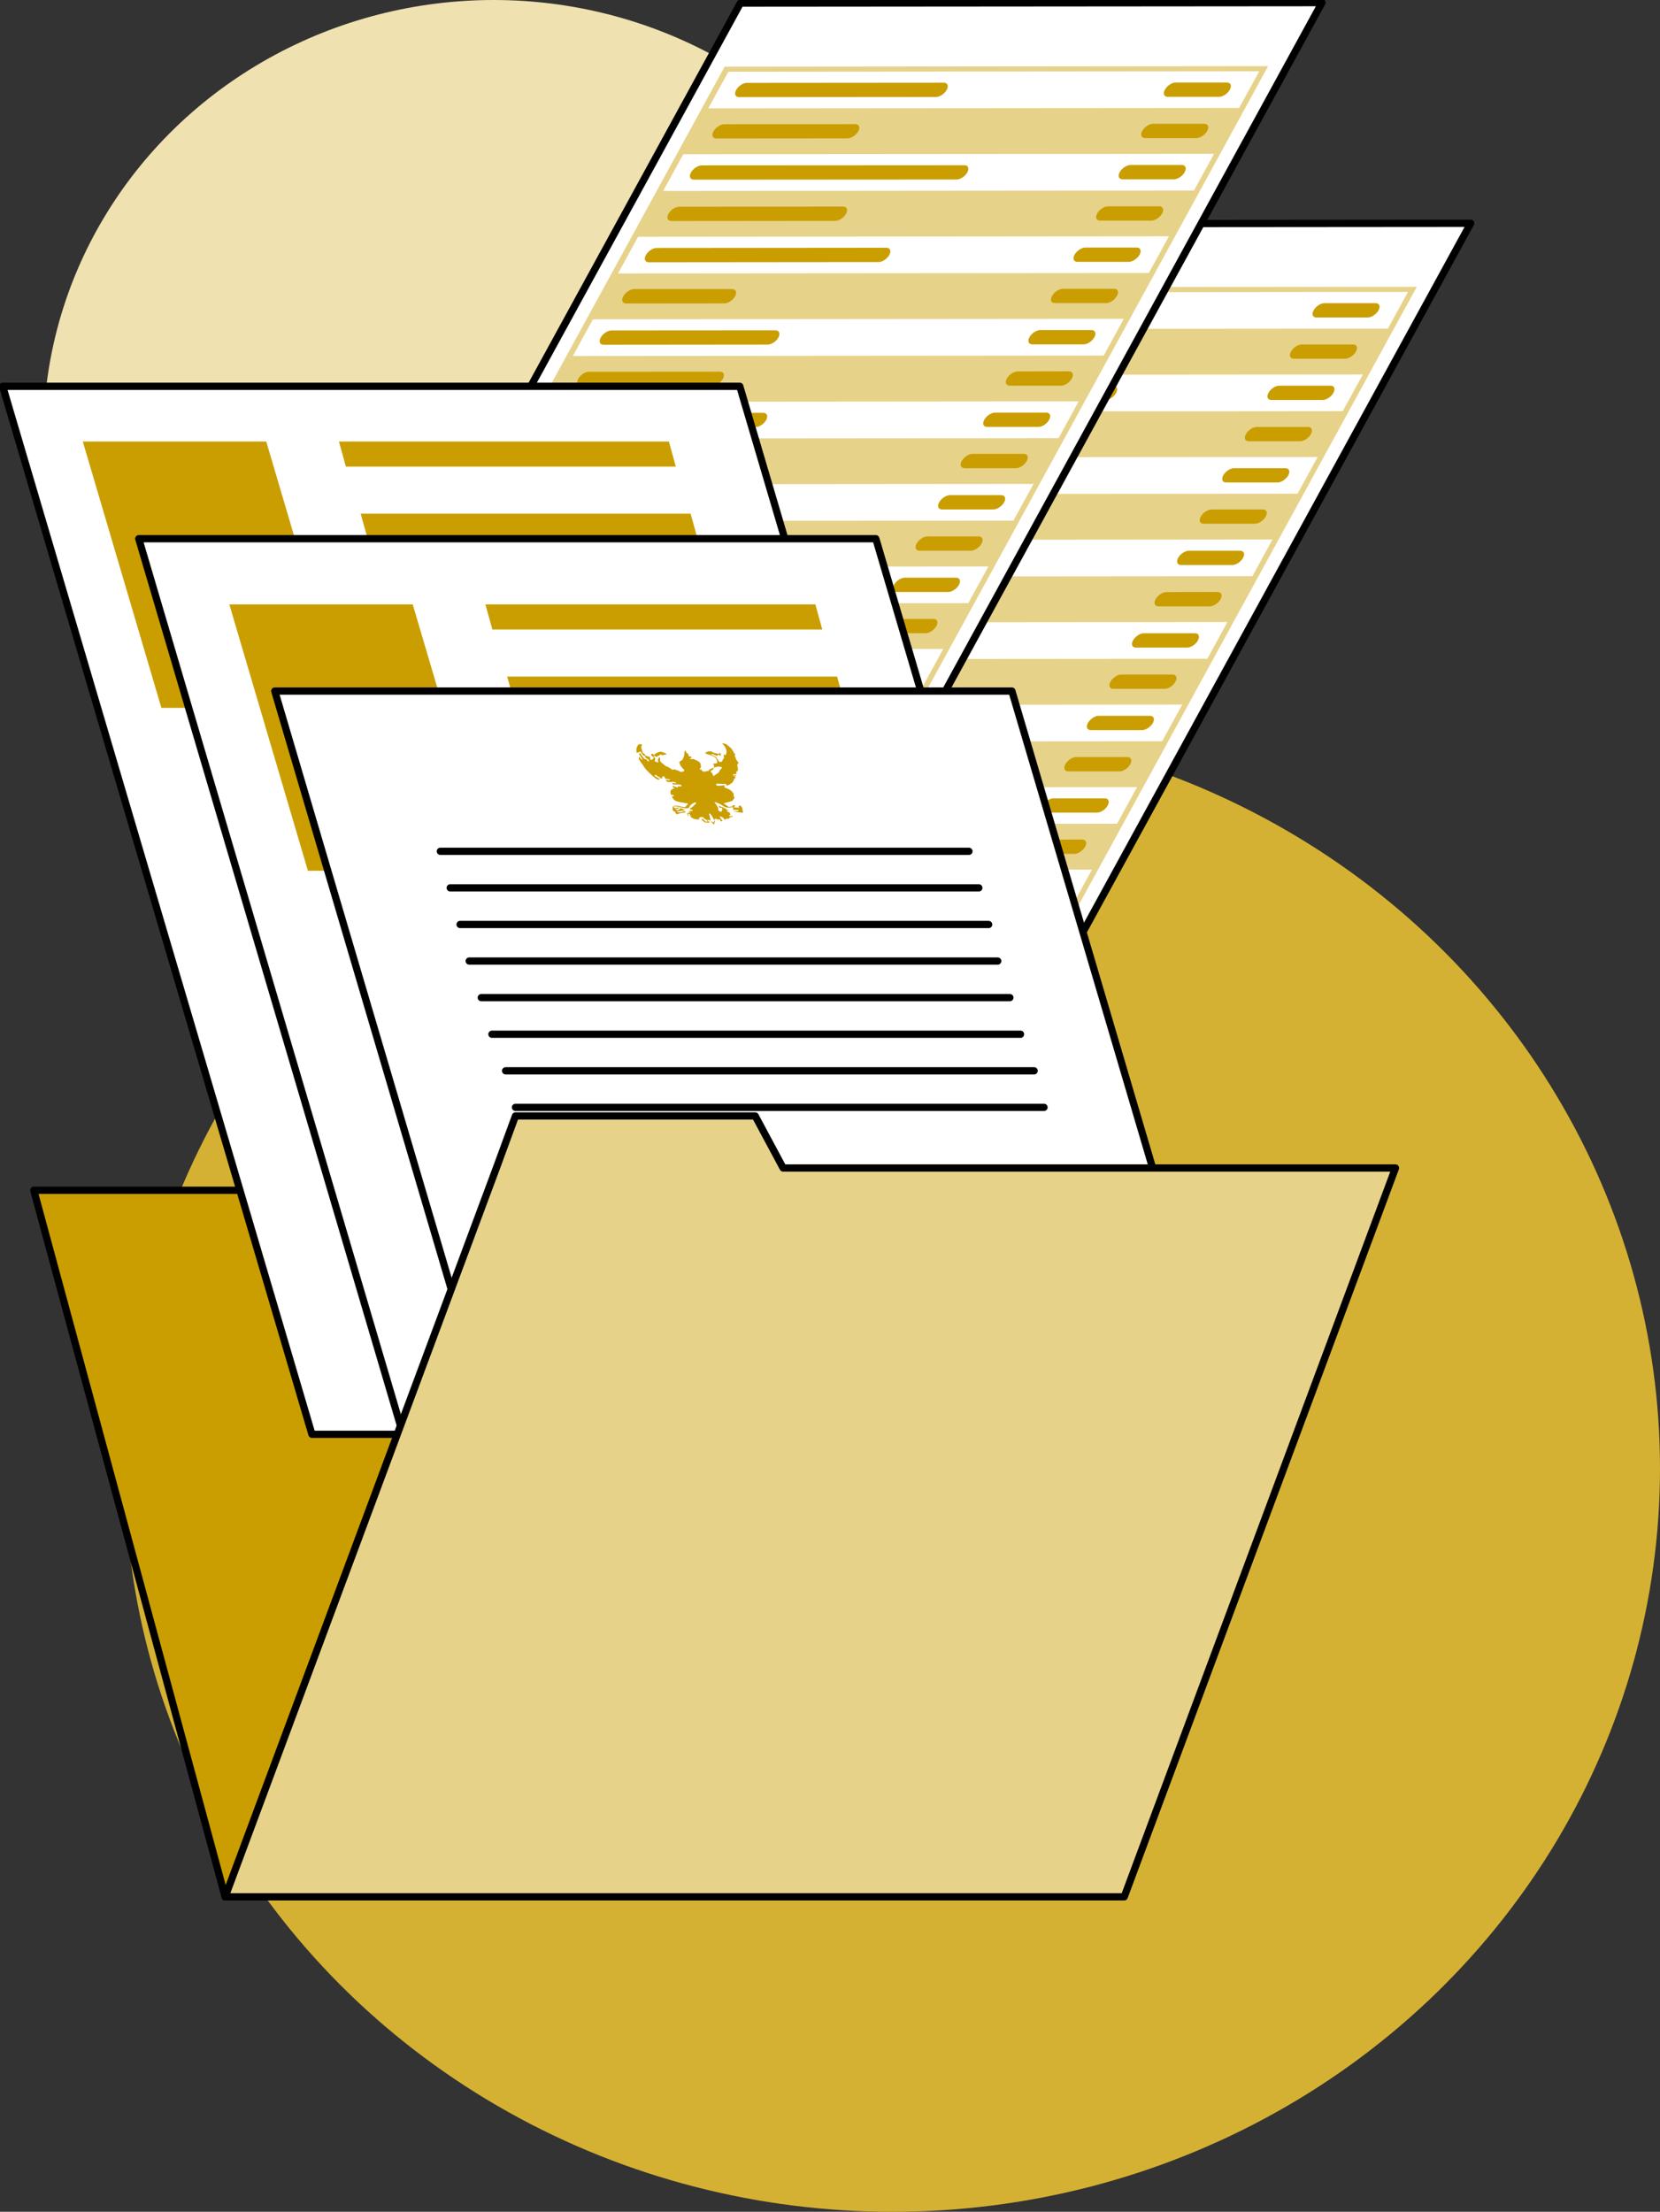 <svg width="229" height="305" viewBox="0 0 229 305" fill="none" xmlns="http://www.w3.org/2000/svg">
<rect x="0" y="0" width="229" height="305" fill="#333333" stroke="none"/>
<g clip-path="url(#clip0_780_66681)">
<ellipse cx="68.101" cy="60.131" rx="62.114" ry="60.131" fill="#EFE1B0"/>
<ellipse cx="123.106" cy="202.488" rx="105.894" ry="102.512" fill="#D5B133"/>
<path d="M146.8 133.273L66.575 133.338L122.657 30.855L202.882 30.79L146.8 133.273Z" fill="white" stroke="black" stroke-linecap="round" stroke-linejoin="round"/>
<path d="M145.213 131.367L70.257 131.425L120.487 39.621L195.451 39.549L145.213 131.367Z" fill="#E7D28A"/>
<path d="M191.462 45.315L118.219 45.373L120.988 40.324L194.231 40.258L191.462 45.315Z" fill="white"/>
<path d="M185.228 56.697L112 56.762L114.769 51.698L188.005 51.64L185.228 56.697Z" fill="white"/>
<path d="M179.002 68.078L105.774 68.136L108.543 63.079L181.77 63.014L179.002 68.078Z" fill="white"/>
<path d="M172.775 79.452L99.548 79.517L102.309 74.46L175.537 74.395L172.775 79.452Z" fill="white"/>
<path d="M166.557 90.841L93.314 90.899L96.09 85.842L169.325 85.777L166.557 90.841Z" fill="white"/>
<path d="M160.322 102.215L87.087 102.28L89.856 97.223L163.091 97.158L160.322 102.215Z" fill="white"/>
<path d="M154.096 113.589L80.861 113.662L83.637 108.597L156.865 108.54L154.096 113.589Z" fill="white"/>
<path d="M147.87 124.978L74.642 125.036L77.404 119.979L150.639 119.914L147.87 124.978Z" fill="white"/>
<path d="M122.463 43.823L149.636 43.801C150.152 43.801 150.818 43.359 151.117 42.816C151.417 42.265 151.23 41.831 150.713 41.831L123.548 41.852C123.024 41.852 122.358 42.294 122.066 42.838C121.767 43.381 121.946 43.823 122.463 43.816V43.823Z" fill="#CA9E00"/>
<path d="M181.614 43.779H188.693C189.217 43.779 189.876 43.33 190.167 42.794C190.467 42.244 190.287 41.802 189.763 41.809H182.691C182.167 41.809 181.509 42.251 181.21 42.801C180.91 43.345 181.097 43.779 181.614 43.787V43.779Z" fill="#CA9E00"/>
<path d="M119.357 49.517L137.437 49.503C137.961 49.503 138.62 49.068 138.927 48.518C139.226 47.981 139.039 47.54 138.522 47.54L120.434 47.554C119.911 47.554 119.245 47.989 118.945 48.539C118.653 49.075 118.833 49.525 119.357 49.525V49.517Z" fill="#CA9E00"/>
<path d="M186.658 47.496H179.578C179.054 47.496 178.396 47.938 178.089 48.489C177.79 49.032 177.977 49.467 178.493 49.467H185.573C186.096 49.467 186.762 49.017 187.054 48.481C187.354 47.931 187.174 47.489 186.65 47.496H186.658Z" fill="#CA9E00"/>
<path d="M153.572 53.212L117.321 53.234C116.797 53.234 116.139 53.676 115.84 54.219C115.54 54.755 115.72 55.204 116.244 55.204L152.487 55.182C153.011 55.182 153.677 54.733 153.969 54.19C154.268 53.647 154.081 53.205 153.565 53.212H153.572Z" fill="#CA9E00"/>
<path d="M183.544 53.183H176.465C175.941 53.19 175.282 53.625 174.983 54.175C174.684 54.719 174.871 55.154 175.387 55.154H182.474C182.99 55.154 183.657 54.712 183.948 54.161C184.255 53.618 184.068 53.176 183.544 53.176V53.183Z" fill="#CA9E00"/>
<path d="M113.123 60.906L135.754 60.884C136.278 60.884 136.944 60.442 137.236 59.899C137.535 59.348 137.355 58.914 136.831 58.914L114.208 58.935C113.684 58.935 113.026 59.37 112.727 59.921C112.435 60.457 112.622 60.906 113.131 60.906H113.123Z" fill="#CA9E00"/>
<path d="M180.431 58.877H173.352C172.828 58.885 172.169 59.327 171.87 59.87C171.578 60.406 171.758 60.855 172.282 60.855H179.361C179.878 60.841 180.544 60.406 180.843 59.863C181.135 59.312 180.955 58.877 180.439 58.877H180.431Z" fill="#CA9E00"/>
<path d="M142.803 64.593L111.095 64.622C110.571 64.622 109.913 65.064 109.613 65.608C109.321 66.151 109.501 66.585 110.01 66.593L141.726 66.564C142.249 66.564 142.908 66.122 143.207 65.579C143.499 65.035 143.32 64.593 142.796 64.593H142.803Z" fill="#CA9E00"/>
<path d="M177.318 64.564H170.238C169.714 64.564 169.048 65.006 168.749 65.55C168.45 66.093 168.637 66.535 169.153 66.535H176.24C176.757 66.535 177.415 66.093 177.722 65.55C178.021 64.999 177.842 64.557 177.318 64.564Z" fill="#CA9E00"/>
<path d="M106.897 72.28L120.45 72.266C120.974 72.266 121.632 71.831 121.931 71.28C122.223 70.737 122.051 70.295 121.52 70.295H107.982C107.458 70.302 106.8 70.744 106.493 71.287C106.201 71.831 106.388 72.273 106.897 72.273V72.28Z" fill="#CA9E00"/>
<path d="M174.205 70.251H167.125C166.601 70.266 165.943 70.701 165.643 71.244C165.344 71.787 165.524 72.229 166.047 72.222H173.127C173.643 72.222 174.317 71.773 174.609 71.229C174.908 70.686 174.728 70.244 174.205 70.244V70.251Z" fill="#CA9E00"/>
<path d="M103.784 77.967L126.414 77.945C126.938 77.945 127.604 77.511 127.896 76.967C128.188 76.424 128.008 75.975 127.492 75.982L104.861 75.996C104.345 75.996 103.679 76.438 103.38 76.982C103.08 77.532 103.26 77.967 103.784 77.967Z" fill="#CA9E00"/>
<path d="M171.084 75.946H164.005C163.488 75.946 162.822 76.388 162.523 76.931C162.231 77.474 162.403 77.924 162.927 77.916H170.006C170.53 77.916 171.181 77.474 171.488 76.924C171.788 76.38 171.6 75.946 171.077 75.946H171.084Z" fill="#CA9E00"/>
<path d="M100.678 83.654L118.766 83.64C119.282 83.64 119.941 83.205 120.24 82.662C120.547 82.118 120.36 81.676 119.843 81.676L101.755 81.691C101.232 81.691 100.573 82.133 100.274 82.683C99.974 83.227 100.154 83.661 100.678 83.661V83.654Z" fill="#CA9E00"/>
<path d="M167.978 81.633L160.899 81.647C160.375 81.647 159.716 82.089 159.417 82.625C159.118 83.169 159.305 83.618 159.821 83.618H166.901C167.417 83.611 168.083 83.169 168.382 82.618C168.682 82.082 168.502 81.64 167.978 81.633Z" fill="#CA9E00"/>
<path d="M97.557 89.348L124.73 89.326C125.247 89.326 125.913 88.892 126.212 88.341C126.504 87.798 126.324 87.363 125.808 87.356L98.635 87.378C98.118 87.378 97.452 87.82 97.153 88.363C96.853 88.906 97.041 89.348 97.557 89.348Z" fill="#CA9E00"/>
<path d="M164.865 87.327H157.778C157.262 87.327 156.603 87.769 156.296 88.32C156.004 88.863 156.176 89.305 156.7 89.298H163.78C164.304 89.298 164.962 88.856 165.254 88.312C165.553 87.769 165.374 87.327 164.857 87.327H164.865Z" fill="#CA9E00"/>
<path d="M94.444 95.043L107.989 95.028C108.506 95.028 109.172 94.593 109.471 94.043C109.77 93.507 109.583 93.058 109.067 93.065L95.522 93.079C94.998 93.079 94.339 93.514 94.04 94.064C93.74 94.608 93.92 95.05 94.444 95.05V95.043Z" fill="#CA9E00"/>
<path d="M161.752 93.014H154.672C154.156 93.014 153.49 93.463 153.191 94.007C152.884 94.55 153.071 94.992 153.595 94.992H160.674C161.191 94.992 161.864 94.543 162.156 93.999C162.455 93.456 162.276 93.014 161.752 93.014Z" fill="#CA9E00"/>
<path d="M91.331 100.73L109.411 100.715C109.935 100.715 110.601 100.273 110.9 99.73C111.192 99.187 111.013 98.745 110.496 98.745L92.408 98.759C91.892 98.759 91.226 99.201 90.926 99.744C90.62 100.295 90.807 100.73 91.331 100.73Z" fill="#CA9E00"/>
<path d="M158.639 98.709H151.559C151.035 98.709 150.377 99.158 150.077 99.701C149.778 100.237 149.958 100.679 150.481 100.679H157.561C158.085 100.672 158.743 100.237 159.043 99.694C159.342 99.143 159.155 98.709 158.639 98.709Z" fill="#CA9E00"/>
<path d="M88.218 106.424L110.848 106.402C111.365 106.402 112.031 105.96 112.33 105.417C112.629 104.874 112.45 104.424 111.926 104.432L89.295 104.453C88.771 104.453 88.113 104.895 87.813 105.439C87.514 105.982 87.694 106.424 88.21 106.424H88.218Z" fill="#CA9E00"/>
<path d="M155.525 104.396H148.446C147.922 104.403 147.256 104.852 146.964 105.388C146.665 105.931 146.844 106.373 147.368 106.373H154.448C154.972 106.373 155.638 105.924 155.929 105.381C156.229 104.837 156.042 104.396 155.525 104.396Z" fill="#CA9E00"/>
<path d="M117.89 110.119L86.182 110.141C85.658 110.141 85 110.59 84.7 111.126C84.401 111.676 84.588 112.111 85.104 112.111L116.813 112.082C117.336 112.082 117.995 111.64 118.302 111.097C118.601 110.553 118.422 110.112 117.898 110.112L117.89 110.119Z" fill="#CA9E00"/>
<path d="M152.405 110.09H145.333C144.809 110.09 144.143 110.532 143.844 111.075C143.552 111.619 143.724 112.06 144.248 112.06H151.335C151.859 112.053 152.517 111.619 152.816 111.068C153.108 110.532 152.929 110.083 152.405 110.09Z" fill="#CA9E00"/>
<path d="M110.242 115.813L83.069 115.835C82.552 115.835 81.886 116.277 81.587 116.82C81.295 117.364 81.475 117.805 81.998 117.798L109.164 117.776C109.68 117.776 110.347 117.335 110.646 116.791C110.945 116.248 110.766 115.806 110.242 115.806V115.813Z" fill="#CA9E00"/>
<path d="M149.299 115.77L142.22 115.784C141.696 115.784 141.03 116.226 140.738 116.762C140.446 117.305 140.611 117.755 141.142 117.747H148.221C148.738 117.747 149.396 117.305 149.703 116.755C149.995 116.219 149.815 115.77 149.299 115.77Z" fill="#CA9E00"/>
<path d="M78.885 123.485H92.423C92.947 123.471 93.613 123.036 93.905 122.493C94.204 121.942 94.025 121.515 93.501 121.507H79.956C79.432 121.515 78.773 121.956 78.474 122.5C78.174 123.05 78.354 123.492 78.878 123.485H78.885Z" fill="#CA9E00"/>
<path d="M146.186 121.464H139.106C138.582 121.464 137.924 121.913 137.624 122.449C137.333 122.992 137.512 123.434 138.036 123.434H145.116C145.632 123.427 146.298 122.992 146.597 122.442C146.897 121.898 146.717 121.464 146.193 121.457L146.186 121.464Z" fill="#CA9E00"/>
<path d="M99.473 127.194L76.842 127.209C76.319 127.209 75.66 127.651 75.361 128.201C75.061 128.745 75.241 129.187 75.765 129.187L98.388 129.165C98.912 129.165 99.57 128.73 99.87 128.187C100.161 127.644 99.982 127.202 99.465 127.202L99.473 127.194Z" fill="#CA9E00"/>
<path d="M143.073 127.158H135.993C135.469 127.158 134.811 127.607 134.511 128.143C134.212 128.694 134.392 129.136 134.916 129.136L142.003 129.122C142.519 129.122 143.177 128.687 143.484 128.136C143.784 127.6 143.597 127.158 143.08 127.158H143.073Z" fill="#CA9E00"/>
<path d="M126.287 102.845L46.055 102.91L102.137 0.428L182.37 0.362L126.287 102.845Z" fill="white" stroke="black" stroke-linecap="round" stroke-linejoin="round"/>
<path d="M124.693 100.94L49.737 100.998L99.967 9.194L174.938 9.121L124.693 100.94Z" fill="#E7D28A"/>
<path d="M170.942 14.888L97.707 14.946L100.476 9.896L173.711 9.831L170.942 14.888Z" fill="white"/>
<path d="M164.708 26.269L91.481 26.334L94.257 21.27L167.485 21.212L164.708 26.269Z" fill="white"/>
<path d="M158.482 37.65L85.262 37.708L88.023 32.652L161.258 32.586L158.482 37.65Z" fill="white"/>
<path d="M152.263 49.032L79.028 49.09L81.797 44.033L155.024 43.968L152.263 49.032Z" fill="white"/>
<path d="M146.036 60.413L72.801 60.471L75.57 55.414L148.805 55.349L146.036 60.413Z" fill="white"/>
<path d="M139.802 71.787L66.575 71.852L69.344 66.796L142.579 66.731L139.802 71.787Z" fill="white"/>
<path d="M133.576 83.169L60.341 83.234L63.117 78.177L136.352 78.112L133.576 83.169Z" fill="white"/>
<path d="M127.357 94.55L54.122 94.608L56.891 89.551L130.126 89.486L127.357 94.55Z" fill="white"/>
<path d="M101.95 13.395L129.123 13.374C129.64 13.374 130.306 12.932 130.605 12.388C130.905 11.838 130.717 11.403 130.201 11.403L103.035 11.425C102.512 11.425 101.846 11.867 101.554 12.41C101.254 12.953 101.434 13.395 101.95 13.388V13.395Z" fill="#CA9E00"/>
<path d="M161.101 13.352H168.18C168.704 13.352 169.363 12.903 169.655 12.367C169.954 11.816 169.775 11.374 169.251 11.381H162.179C161.655 11.381 160.996 11.823 160.697 12.374C160.397 12.917 160.585 13.352 161.101 13.359V13.352Z" fill="#CA9E00"/>
<path d="M98.837 19.097L116.917 19.082C117.441 19.082 118.1 18.648 118.407 18.097C118.706 17.561 118.519 17.119 118.002 17.119L99.914 17.134C99.391 17.134 98.725 17.568 98.425 18.119C98.133 18.655 98.313 19.104 98.837 19.104V19.097Z" fill="#CA9E00"/>
<path d="M166.138 17.068H159.058C158.534 17.068 157.876 17.51 157.569 18.061C157.27 18.604 157.457 19.039 157.973 19.039H165.053C165.576 19.039 166.242 18.59 166.534 18.054C166.834 17.503 166.654 17.061 166.13 17.068H166.138Z" fill="#CA9E00"/>
<path d="M133.052 22.785L96.801 22.806C96.277 22.806 95.619 23.248 95.32 23.791C95.02 24.328 95.2 24.777 95.724 24.777L131.967 24.755C132.491 24.755 133.157 24.306 133.449 23.762C133.748 23.219 133.561 22.777 133.045 22.785H133.052Z" fill="#CA9E00"/>
<path d="M163.024 22.756H155.945C155.421 22.763 154.762 23.198 154.463 23.748C154.164 24.291 154.351 24.726 154.867 24.726H161.954C162.47 24.726 163.137 24.284 163.428 23.734C163.735 23.19 163.548 22.748 163.024 22.748V22.756Z" fill="#CA9E00"/>
<path d="M92.603 30.478L115.234 30.457C115.758 30.457 116.424 30.015 116.716 29.471C117.015 28.921 116.835 28.486 116.311 28.486L93.688 28.508C93.165 28.508 92.506 28.942 92.207 29.493C91.915 30.029 92.102 30.478 92.611 30.478H92.603Z" fill="#CA9E00"/>
<path d="M159.911 28.45H152.832C152.308 28.457 151.649 28.899 151.35 29.442C151.058 29.979 151.238 30.428 151.762 30.428H158.841C159.357 30.413 160.024 29.979 160.323 29.435C160.615 28.885 160.435 28.45 159.919 28.45H159.911Z" fill="#CA9E00"/>
<path d="M122.283 34.166L90.575 34.195C90.051 34.195 89.392 34.637 89.093 35.18C88.801 35.723 88.981 36.158 89.49 36.165L121.206 36.136C121.729 36.136 122.388 35.694 122.687 35.151C122.979 34.608 122.8 34.166 122.276 34.166H122.283Z" fill="#CA9E00"/>
<path d="M156.805 34.137H149.726C149.202 34.137 148.536 34.579 148.236 35.122C147.937 35.665 148.124 36.107 148.64 36.107H155.728C156.244 36.107 156.902 35.665 157.209 35.122C157.509 34.572 157.329 34.13 156.805 34.137Z" fill="#CA9E00"/>
<path d="M86.377 41.852L99.93 41.838C100.454 41.838 101.112 41.403 101.411 40.853C101.703 40.309 101.531 39.867 101 39.867H87.462C86.938 39.875 86.279 40.317 85.973 40.86C85.681 41.403 85.868 41.845 86.377 41.845V41.852Z" fill="#CA9E00"/>
<path d="M153.685 39.824H146.605C146.081 39.838 145.423 40.273 145.123 40.816C144.824 41.36 145.004 41.802 145.527 41.794H152.607C153.123 41.794 153.797 41.345 154.089 40.802C154.388 40.259 154.208 39.817 153.685 39.817V39.824Z" fill="#CA9E00"/>
<path d="M83.271 47.54L105.902 47.518C106.425 47.518 107.092 47.083 107.383 46.54C107.675 45.996 107.496 45.547 106.979 45.554L84.349 45.569C83.832 45.569 83.166 46.011 82.867 46.554C82.567 47.105 82.747 47.54 83.271 47.54Z" fill="#CA9E00"/>
<path d="M150.571 45.518H143.492C142.975 45.518 142.309 45.96 142.01 46.504C141.718 47.047 141.89 47.496 142.414 47.489H149.494C150.018 47.489 150.669 47.047 150.975 46.496C151.275 45.953 151.088 45.518 150.564 45.518H150.571Z" fill="#CA9E00"/>
<path d="M80.158 53.227L98.246 53.212C98.762 53.212 99.421 52.777 99.72 52.234C100.027 51.691 99.84 51.249 99.323 51.249L81.235 51.263C80.712 51.263 80.053 51.705 79.754 52.256C79.454 52.799 79.634 53.234 80.158 53.234V53.227Z" fill="#CA9E00"/>
<path d="M147.458 51.205L140.379 51.22C139.855 51.22 139.196 51.662 138.897 52.198C138.598 52.741 138.785 53.19 139.301 53.19H146.381C146.897 53.183 147.563 52.741 147.862 52.191C148.162 51.654 147.982 51.213 147.458 51.205Z" fill="#CA9E00"/>
<path d="M77.044 58.921L104.217 58.899C104.734 58.899 105.4 58.464 105.699 57.914C105.991 57.37 105.811 56.936 105.295 56.928L78.122 56.95C77.606 56.95 76.939 57.392 76.64 57.935C76.341 58.479 76.528 58.921 77.044 58.921Z" fill="#CA9E00"/>
<path d="M144.345 56.9H137.258C136.742 56.9 136.083 57.342 135.776 57.892C135.484 58.435 135.656 58.877 136.18 58.87H143.26C143.784 58.87 144.442 58.428 144.734 57.885C145.033 57.342 144.854 56.9 144.337 56.9H144.345Z" fill="#CA9E00"/>
<path d="M73.931 64.615L87.477 64.601C87.993 64.601 88.659 64.166 88.958 63.615C89.258 63.079 89.071 62.63 88.554 62.637L75.009 62.652C74.485 62.652 73.826 63.087 73.527 63.637C73.228 64.18 73.407 64.622 73.931 64.622V64.615Z" fill="#CA9E00"/>
<path d="M141.232 62.587H134.152C133.636 62.587 132.97 63.036 132.671 63.579C132.364 64.123 132.551 64.564 133.075 64.564H140.154C140.671 64.564 141.344 64.115 141.636 63.572C141.935 63.029 141.756 62.587 141.232 62.587Z" fill="#CA9E00"/>
<path d="M70.818 70.302L88.899 70.288C89.423 70.288 90.089 69.846 90.388 69.302C90.68 68.759 90.5 68.317 89.984 68.317L71.896 68.332C71.38 68.332 70.713 68.773 70.414 69.317C70.107 69.868 70.294 70.302 70.818 70.302Z" fill="#CA9E00"/>
<path d="M138.119 68.281H131.039C130.515 68.281 129.857 68.73 129.557 69.273C129.258 69.81 129.438 70.251 129.961 70.251H137.041C137.565 70.244 138.223 69.81 138.523 69.266C138.822 68.716 138.635 68.281 138.119 68.281Z" fill="#CA9E00"/>
<path d="M67.698 75.996L90.328 75.975C90.844 75.975 91.511 75.533 91.81 74.99C92.109 74.446 91.93 73.997 91.406 74.004L68.775 74.026C68.251 74.026 67.593 74.468 67.293 75.011C66.994 75.555 67.174 75.996 67.69 75.996H67.698Z" fill="#CA9E00"/>
<path d="M135.005 73.968H127.926C127.402 73.975 126.736 74.424 126.444 74.96C126.145 75.504 126.324 75.946 126.848 75.946H133.928C134.452 75.946 135.118 75.497 135.409 74.953C135.709 74.41 135.522 73.968 135.005 73.968Z" fill="#CA9E00"/>
<path d="M97.37 79.691L65.662 79.713C65.138 79.713 64.48 80.162 64.18 80.698C63.881 81.249 64.068 81.684 64.584 81.684L96.293 81.655C96.817 81.655 97.475 81.213 97.782 80.669C98.081 80.126 97.902 79.684 97.378 79.684L97.37 79.691Z" fill="#CA9E00"/>
<path d="M131.885 79.662H124.813C124.289 79.662 123.623 80.104 123.324 80.647C123.032 81.191 123.204 81.633 123.728 81.633H130.815C131.339 81.626 131.997 81.191 132.296 80.64C132.588 80.104 132.409 79.655 131.885 79.662Z" fill="#CA9E00"/>
<path d="M89.722 85.386L62.549 85.407C62.032 85.407 61.366 85.849 61.067 86.393C60.775 86.936 60.955 87.378 61.478 87.371L88.644 87.349C89.16 87.349 89.826 86.907 90.126 86.364C90.425 85.82 90.246 85.378 89.722 85.378V85.386Z" fill="#CA9E00"/>
<path d="M128.779 85.342L121.7 85.356C121.176 85.356 120.51 85.799 120.218 86.335C119.926 86.878 120.091 87.327 120.622 87.32H127.701C128.218 87.32 128.876 86.878 129.183 86.327C129.475 85.791 129.295 85.342 128.779 85.342Z" fill="#CA9E00"/>
<path d="M58.365 93.058H71.903C72.427 93.043 73.093 92.609 73.385 92.065C73.684 91.514 73.505 91.087 72.981 91.08H59.436C58.912 91.087 58.253 91.529 57.954 92.072C57.654 92.623 57.834 93.065 58.358 93.058H58.365Z" fill="#CA9E00"/>
<path d="M125.666 91.037H118.586C118.062 91.037 117.404 91.486 117.104 92.022C116.813 92.565 116.992 93.007 117.516 93.007H124.596C125.112 93 125.778 92.565 126.077 92.015C126.377 91.471 126.197 91.037 125.673 91.029L125.666 91.037Z" fill="#CA9E00"/>
<path d="M78.953 96.767L56.322 96.781C55.798 96.781 55.14 97.223 54.84 97.774C54.541 98.317 54.721 98.759 55.245 98.759L77.868 98.737C78.392 98.737 79.05 98.303 79.35 97.759C79.641 97.216 79.462 96.774 78.945 96.774L78.953 96.767Z" fill="#CA9E00"/>
<path d="M122.553 96.731H115.473C114.949 96.731 114.291 97.18 113.991 97.716C113.692 98.267 113.872 98.709 114.396 98.709L121.483 98.694C121.999 98.694 122.657 98.259 122.964 97.709C123.264 97.173 123.077 96.731 122.56 96.731H122.553Z" fill="#CA9E00"/>
<path d="M31.057 261.568L4.662 164.135H89.804L31.057 261.568Z" fill="#CA9E00" stroke="black" stroke-linecap="round" stroke-linejoin="round"/>
<path d="M144.711 197.786H43.031L0.374 53.27H102.055L144.711 197.786Z" fill="white"/>
<path d="M144.711 197.786H43.031L0.374 53.27H102.055L144.711 197.786Z" stroke="black" stroke-linecap="round" stroke-linejoin="round"/>
<path d="M21.98 97.977L10.926 60.522H37.014L48.068 97.977H21.98Z" fill="#CA9E00"/>
<path d="M36.73 60.884L47.574 97.615H22.264L11.42 60.884H36.722M37.291 60.16H10.432L21.703 98.339H48.569L37.298 60.16H37.291Z" fill="white"/>
<path d="M47.424 64.709L46.264 60.522H92.558L93.718 64.709H47.424Z" fill="#CA9E00"/>
<path d="M92.273 60.884L93.231 64.347H47.716L46.758 60.884H92.273ZM92.842 60.16H45.77L47.132 65.072H94.197L92.835 60.16H92.842Z" fill="white"/>
<path d="M50.425 74.663L49.265 70.476H95.559L96.719 74.663H50.425Z" fill="#CA9E00"/>
<path d="M95.274 70.838L96.232 74.301H50.717L49.759 70.838H95.274ZM95.843 70.114H48.778L50.14 75.026H97.213L95.85 70.114H95.843Z" fill="white"/>
<path d="M53.426 84.618L52.266 80.43H98.56L99.72 84.618H53.426Z" fill="#CA9E00"/>
<path d="M98.268 80.792L99.226 84.255H53.71L52.752 80.792H98.268ZM98.844 80.068H51.772L53.134 84.98H100.199L98.837 80.068H98.844Z" fill="white"/>
<path d="M56.427 94.572L55.259 90.385H101.553L102.713 94.572H56.427Z" fill="#CA9E00"/>
<path d="M101.269 90.747L102.227 94.21H56.711L55.753 90.747H101.269ZM101.845 90.022H54.773L56.135 94.934H103.207L101.845 90.022Z" fill="white"/>
<path d="M59.42 104.526L58.26 100.346H104.554L105.714 104.526H59.42Z" fill="#CA9E00"/>
<path d="M104.27 100.701L105.228 104.164H59.712L58.754 100.701H104.27ZM104.846 99.976H57.774L59.136 104.888H106.201L104.839 99.976H104.846Z" fill="white"/>
<path d="M62.421 114.48L61.261 110.3H107.555L108.715 114.48H62.421Z" fill="#CA9E00"/>
<path d="M107.271 110.662L108.229 114.125H62.713L61.755 110.662H107.271ZM107.84 109.938H60.775L62.137 114.85H109.209L107.847 109.938H107.84Z" fill="white"/>
<path d="M163.48 218.803H61.8L19.143 74.287H120.824L163.48 218.803Z" fill="white"/>
<path d="M163.48 218.803H61.8L19.143 74.287H120.824L163.48 218.803Z" stroke="black" stroke-linecap="round" stroke-linejoin="round"/>
<path d="M42.186 120.435L31.132 82.981H57.22L68.274 120.435H42.186Z" fill="#CA9E00"/>
<path d="M56.936 83.343L67.78 120.073H42.477L31.634 83.343H56.936ZM57.497 82.618H30.638L41.909 120.798H68.775L57.505 82.618H57.497Z" fill="white"/>
<path d="M67.63 87.168L66.47 82.981H112.764L113.924 87.168H67.63Z" fill="#CA9E00"/>
<path d="M112.48 83.343L113.437 86.806H67.922L66.964 83.343H112.48ZM113.048 82.618H65.976L67.338 87.53H114.403L113.041 82.618H113.048Z" fill="white"/>
<path d="M70.631 97.122L69.471 92.935H115.765L116.925 97.122H70.631Z" fill="#CA9E00"/>
<path d="M115.48 93.297L116.438 96.76H70.923L69.965 93.297H115.48ZM116.049 92.572H68.984L70.346 97.484H117.419L116.057 92.572H116.049Z" fill="white"/>
<path d="M73.632 107.076L72.472 102.889H118.766L119.926 107.076H73.632Z" fill="#CA9E00"/>
<path d="M118.474 103.251L119.432 106.714H73.916L72.958 103.251H118.474ZM119.05 102.526H71.978L73.34 107.438H120.405L119.043 102.526H119.05Z" fill="white"/>
<path d="M76.633 117.03L75.465 112.843H121.759L122.919 117.03H76.633Z" fill="#CA9E00"/>
<path d="M121.475 113.205L122.433 116.668H76.917L75.959 113.205H121.475ZM122.051 112.481H74.979L76.341 117.393H123.413L122.051 112.481Z" fill="white"/>
<path d="M79.626 126.984L78.466 122.804H124.76L125.92 126.984H79.626Z" fill="#CA9E00"/>
<path d="M124.476 123.159L125.434 126.622H79.918L78.96 123.159H124.476ZM125.052 122.435H77.98L79.342 127.347H126.407L125.045 122.435H125.052Z" fill="white"/>
<path d="M82.627 136.939L81.467 132.759H127.761L128.921 136.939H82.627Z" fill="#CA9E00"/>
<path d="M127.477 133.121L128.435 136.584H82.919L81.961 133.121H127.477ZM128.046 132.396H80.981L82.343 137.308H129.415L128.053 132.396H128.046Z" fill="white"/>
<path d="M166.429 186.224L139.593 95.296H37.905L80.562 239.82H147.421L166.429 186.224Z" fill="white"/>
<path d="M166.429 186.224L139.593 95.296H37.905L80.562 239.82H147.421L166.429 186.224Z" stroke="black" stroke-linecap="round" stroke-linejoin="round"/>
<path d="M60.745 117.393H133.665" stroke="black" stroke-linecap="round" stroke-linejoin="round"/>
<path d="M62.107 122.435H135.028" stroke="black" stroke-linecap="round" stroke-linejoin="round"/>
<path d="M63.469 127.484H136.39" stroke="black" stroke-linecap="round" stroke-linejoin="round"/>
<path d="M64.726 132.527H137.639" stroke="black" stroke-linecap="round" stroke-linejoin="round"/>
<path d="M66.395 137.569H139.316" stroke="black" stroke-linecap="round" stroke-linejoin="round"/>
<path d="M67.862 142.618H140.783" stroke="black" stroke-linecap="round" stroke-linejoin="round"/>
<path d="M69.748 147.661H142.661" stroke="black" stroke-linecap="round" stroke-linejoin="round"/>
<path d="M71.109 152.703H144.023" stroke="black" stroke-linecap="round" stroke-linejoin="round"/>
<path d="M108.034 161.063L104.18 153.884H71.11L68.475 161.063L31.057 261.568H155.091L192.51 161.063H108.034Z" fill="#E7D28A" stroke="black" stroke-linecap="round" stroke-linejoin="round"/>
<path d="M101.374 104.309C101.344 104.222 101.501 104.012 101.291 103.831L101.157 103.816C101.314 103.62 101.119 103.62 101.067 103.512C100.947 103.287 101.037 103.36 100.782 103.121C100.67 103.012 100.281 102.671 100.169 102.613C99.967 102.519 99.802 102.505 99.608 102.519C100.176 102.99 100.431 103.773 100.042 104.149L99.802 104.019L99.899 104.526C99.6 104.685 99.772 105.185 99.226 105.062C99.114 104.895 98.919 104.562 98.784 104.417C98.605 104.229 98.26 104.193 98.126 103.961C98.238 103.838 99.091 104.497 99.039 104.084H99.188L99.316 104.214L99.465 104.135L99.361 103.823C99.114 103.765 99.331 103.968 99.159 103.954C98.979 103.946 98.56 103.816 98.343 103.758C98.268 103.736 98.238 103.649 98.186 103.635C97.991 103.599 97.467 103.577 97.505 103.758L97.295 103.7L97.4 103.954C98.246 104.149 99.054 104.417 98.927 105.229L98.358 105.33C98.545 105.54 98.522 105.656 98.478 105.852C98.597 105.816 98.956 105.714 99.061 105.707C99.211 105.707 99.376 105.765 99.533 105.779L99.63 105.91C99.338 106.004 99.286 106.381 99.091 106.569L98.403 107.033C98.32 106.765 98.253 106.576 97.991 106.352C98.238 106.178 98.41 106.149 98.478 105.859C98.32 105.91 98.073 105.997 97.946 106.069C97.871 106.113 97.729 106.323 97.707 106.323C97.22 106.323 97.497 106.352 97.355 106.388C97.085 106.453 96.741 106.344 96.756 106.069L96.592 106.134L96.494 105.975C96.839 106.004 96.674 105.294 96.532 105.135C96.419 105.004 95.798 104.7 95.619 104.671C95.424 104.635 95.334 104.772 95.147 104.613L95.409 104.512L95.334 104.316H95.035C95.035 104.207 94.953 104.012 94.878 103.91C94.833 103.852 94.728 103.867 94.698 103.816C94.623 103.7 94.668 103.505 94.481 103.533C94.362 103.715 94.429 104.062 94.369 104.251C94.354 104.301 94.204 104.649 94.174 104.714C93.987 105.077 93.516 104.801 93.83 105.468C93.838 105.49 94.047 105.83 94.062 105.845C94.152 105.968 94.683 106.257 94.204 106.402C93.823 106.518 93.755 106.33 93.636 106.294C93.396 106.228 93.074 106.098 93.044 106.091C92.94 106.091 92.865 106.163 92.79 106.163C92.76 106.163 92.303 105.837 92.184 105.772C92.056 105.7 91.907 105.685 91.81 105.627C91.772 105.605 91.226 105.142 91.196 105.113C90.927 104.801 91.114 104.7 91.024 104.41C90.717 104.562 90.717 104.809 90.844 105.127C89.999 105.069 90.44 104.685 90.425 104.642C90.388 104.548 90.193 104.359 90.201 104.214C90.373 104.142 90.365 104.33 90.448 104.345C90.799 104.41 90.695 104.265 90.784 104.214C90.822 104.193 90.941 104.229 90.994 104.193C91.039 104.164 90.994 104.019 91.054 104.012C91.076 104.012 91.241 104.113 91.338 104.128C91.51 104.149 91.72 104.019 91.937 104.07C91.817 103.707 91.578 103.903 91.361 103.686C90.829 103.606 90.552 103.852 90.238 104.077C90.111 104.113 90.088 103.874 89.901 103.954C89.602 104.077 90.171 104.41 90.186 104.439C90.238 104.569 89.924 104.823 89.737 104.801L89.639 104.345C89.579 104.396 89.138 104.236 89.078 104.2C89.003 104.149 88.966 104.019 88.883 103.932C88.846 103.896 88.734 103.896 88.696 103.845C88.644 103.765 88.457 103.113 88.457 103.012C88.457 102.838 88.592 102.809 88.539 102.65C88.083 102.526 87.985 102.729 87.873 102.997C87.873 103.012 87.798 103.207 87.798 103.222C87.768 103.41 87.843 103.649 87.798 103.831L88.397 103.628C88.427 103.758 88.629 104.07 88.749 104.171C88.868 104.258 88.928 104.193 88.996 104.214C89.011 104.214 88.958 104.352 89.011 104.432C89.085 104.555 89.534 104.722 89.564 104.932L89.362 104.997C89.258 104.649 89.026 104.714 88.913 104.635C88.764 104.526 88.382 103.997 88.315 103.831L88.128 103.939L88.659 104.743C88.427 104.758 88.277 104.512 88.21 104.352C87.925 104.62 88.427 105.106 88.666 105.453C88.831 105.692 88.951 105.968 89.243 106.25C89.475 106.475 89.879 106.866 90.118 107.076C90.38 107.308 90.799 107.648 91.039 107.431L90.268 106.982L90.47 106.815C90.672 107.112 90.874 107.033 91.121 107.33H91.368C91.338 107.083 91.331 107.033 91.652 107.069L91.765 107.366L92.416 107.489C92.513 107.728 91.847 107.489 91.832 107.525C92.116 108.214 93.014 107.496 93.306 108.04L92.76 107.982L92.835 108.177C92.947 108.25 94.115 108.003 94.017 108.431H93.501L93.531 108.626L92.872 108.373C92.648 108.503 93.044 108.663 93.029 108.699C93.029 108.713 92.73 108.808 92.67 108.858C92.431 109.068 92.438 109.278 92.588 109.619H92.925C93.067 109.815 92.708 109.778 92.708 109.851C92.708 109.988 92.962 110.307 93.119 110.401C93.463 110.597 94.272 110.677 94.683 110.771C94.788 110.793 94.878 110.72 94.9 110.872L94.504 111.307C94.107 111.307 93.179 110.967 92.902 111.148C92.767 111.235 92.752 111.64 92.865 111.8C92.917 111.879 93.059 111.879 93.104 111.916C93.194 111.995 93.172 112.184 93.329 112.263L93.456 112.292C93.748 112.082 94.204 112.104 94.594 112.017C94.511 111.705 94.129 111.974 94.017 111.988C93.86 112.01 93.433 112.053 93.344 111.894C93.673 111.872 93.987 111.807 94.302 111.756C94.391 111.742 94.534 111.727 94.369 111.626L93.808 111.43C93.808 111.72 93.426 111.821 93.149 111.568C93.194 111.481 93.77 111.619 93.598 111.365L93.022 111.437L92.925 111.177C93.523 111.148 94.586 111.647 95.035 111.387C95.125 111.336 95.087 111.213 95.125 111.177C95.2 111.104 95.364 110.923 95.409 110.894C95.469 110.851 95.866 110.626 95.911 110.626C96.038 110.706 96.09 110.691 96.008 110.785C95.783 111.032 95.499 111.365 95.147 111.481C95.162 111.705 95.514 111.546 95.566 111.807L94.908 111.843L95.267 112.002L94.796 112.14L94.96 112.597C95.102 112.524 94.758 112.176 95.11 112.205C95.162 112.379 95.155 112.452 95.372 112.495L95.237 112.531L95.275 112.626C95.492 112.901 96.15 113.067 96.412 112.973C96.532 112.93 96.427 112.77 96.457 112.734C96.479 112.712 96.981 112.633 97.011 112.647C97.056 113.017 97.43 112.843 97.617 113.27L97.422 113.336C97.243 113.263 96.981 112.872 96.853 112.915C96.629 112.988 97.13 113.372 97.295 113.408C97.512 113.451 97.707 113.437 97.909 113.43C97.849 113.234 97.624 113.321 97.609 113.038L98.036 113.169L97.811 112.191C98.111 112.068 98.515 113.27 98.605 113.104L98.567 112.901C98.919 112.85 98.956 113.118 99.301 112.966L99.465 113.292L99.675 113.198L99.233 112.575C99.697 112.64 99.757 112.741 99.989 113.089C100.057 112.814 100.378 112.944 100.58 112.879C100.663 112.85 100.625 112.734 100.655 112.712C100.745 112.647 101.044 112.698 101.089 112.524C100.887 112.459 100.775 112.669 100.543 112.466L100.775 112.372C100.693 112.292 100.685 112.06 100.67 112.046C100.633 112.01 100.281 111.959 100.281 111.778L100.558 111.713L100.154 111.647V111.452C99.922 111.532 99.855 111.372 99.75 111.329C99.503 111.235 99.383 111.293 99.121 111.003L99.241 111.336C99.383 111.452 99.623 111.307 99.638 111.488C99.652 111.647 99.578 112.075 99.286 111.908C98.942 111.619 99.114 111.517 99.061 111.372C99.001 111.213 98.68 110.793 98.56 110.612C98.605 110.554 99.136 110.785 99.241 110.836C99.862 111.133 99.832 111.35 100.618 111.379C100.76 111.379 100.887 111.285 101.037 111.314L101.164 111.445L101.134 111.676L101.898 111.705L101.838 111.836L101.149 111.908L102.489 112.089C102.444 111.749 102.481 111.343 102.1 111.053L101.86 111.191L102.002 111.379L101.157 111.321L101.456 111.126C101.134 110.829 101.067 111.206 100.955 111.235C100.932 111.235 100.535 111.271 100.513 111.264C100.476 111.264 100.012 110.872 99.855 110.836C99.802 110.706 100.94 110.546 101.089 110.38C101.104 110.365 101.321 110.017 101.329 109.988C101.336 109.945 101.217 109.851 101.209 109.786C101.179 109.518 101.344 109.583 101.022 109.206C100.685 108.808 100.326 108.779 99.892 108.547L100.027 108.315C99.727 108.271 99.45 108.366 99.196 108.358C98.882 108.358 98.687 108.322 98.859 108.054L100.184 108.112V108.308C100.371 108.416 101.014 107.953 101.097 107.844C101.224 107.677 101.217 107.33 101.508 107.25L101.284 107.054C101.501 107.083 101.501 107.011 101.508 106.859L101.187 106.989C100.932 106.62 101.568 106.859 101.628 106.656C101.643 106.598 101.538 106.504 101.553 106.46C101.568 106.402 101.71 106.373 101.755 106.301C101.912 106.033 101.658 105.729 101.725 105.395C101.748 105.294 101.883 105.294 101.875 105.236C101.868 105.127 101.621 104.852 101.561 104.729C101.553 104.707 101.396 104.294 101.389 104.272L101.374 104.309Z" fill="#CA9E00"/>
<path d="M98.448 113.394C98.208 113.459 98.283 113.212 98.059 113.263L98.493 113.72L98.635 113.198C98.425 113.147 98.515 113.379 98.448 113.401V113.394Z" fill="#CA9E00"/>
</g>
<defs>
<clipPath id="clip0_780_66681">
<rect width="229" height="305" fill="white"/>
</clipPath>
</defs>
</svg>
